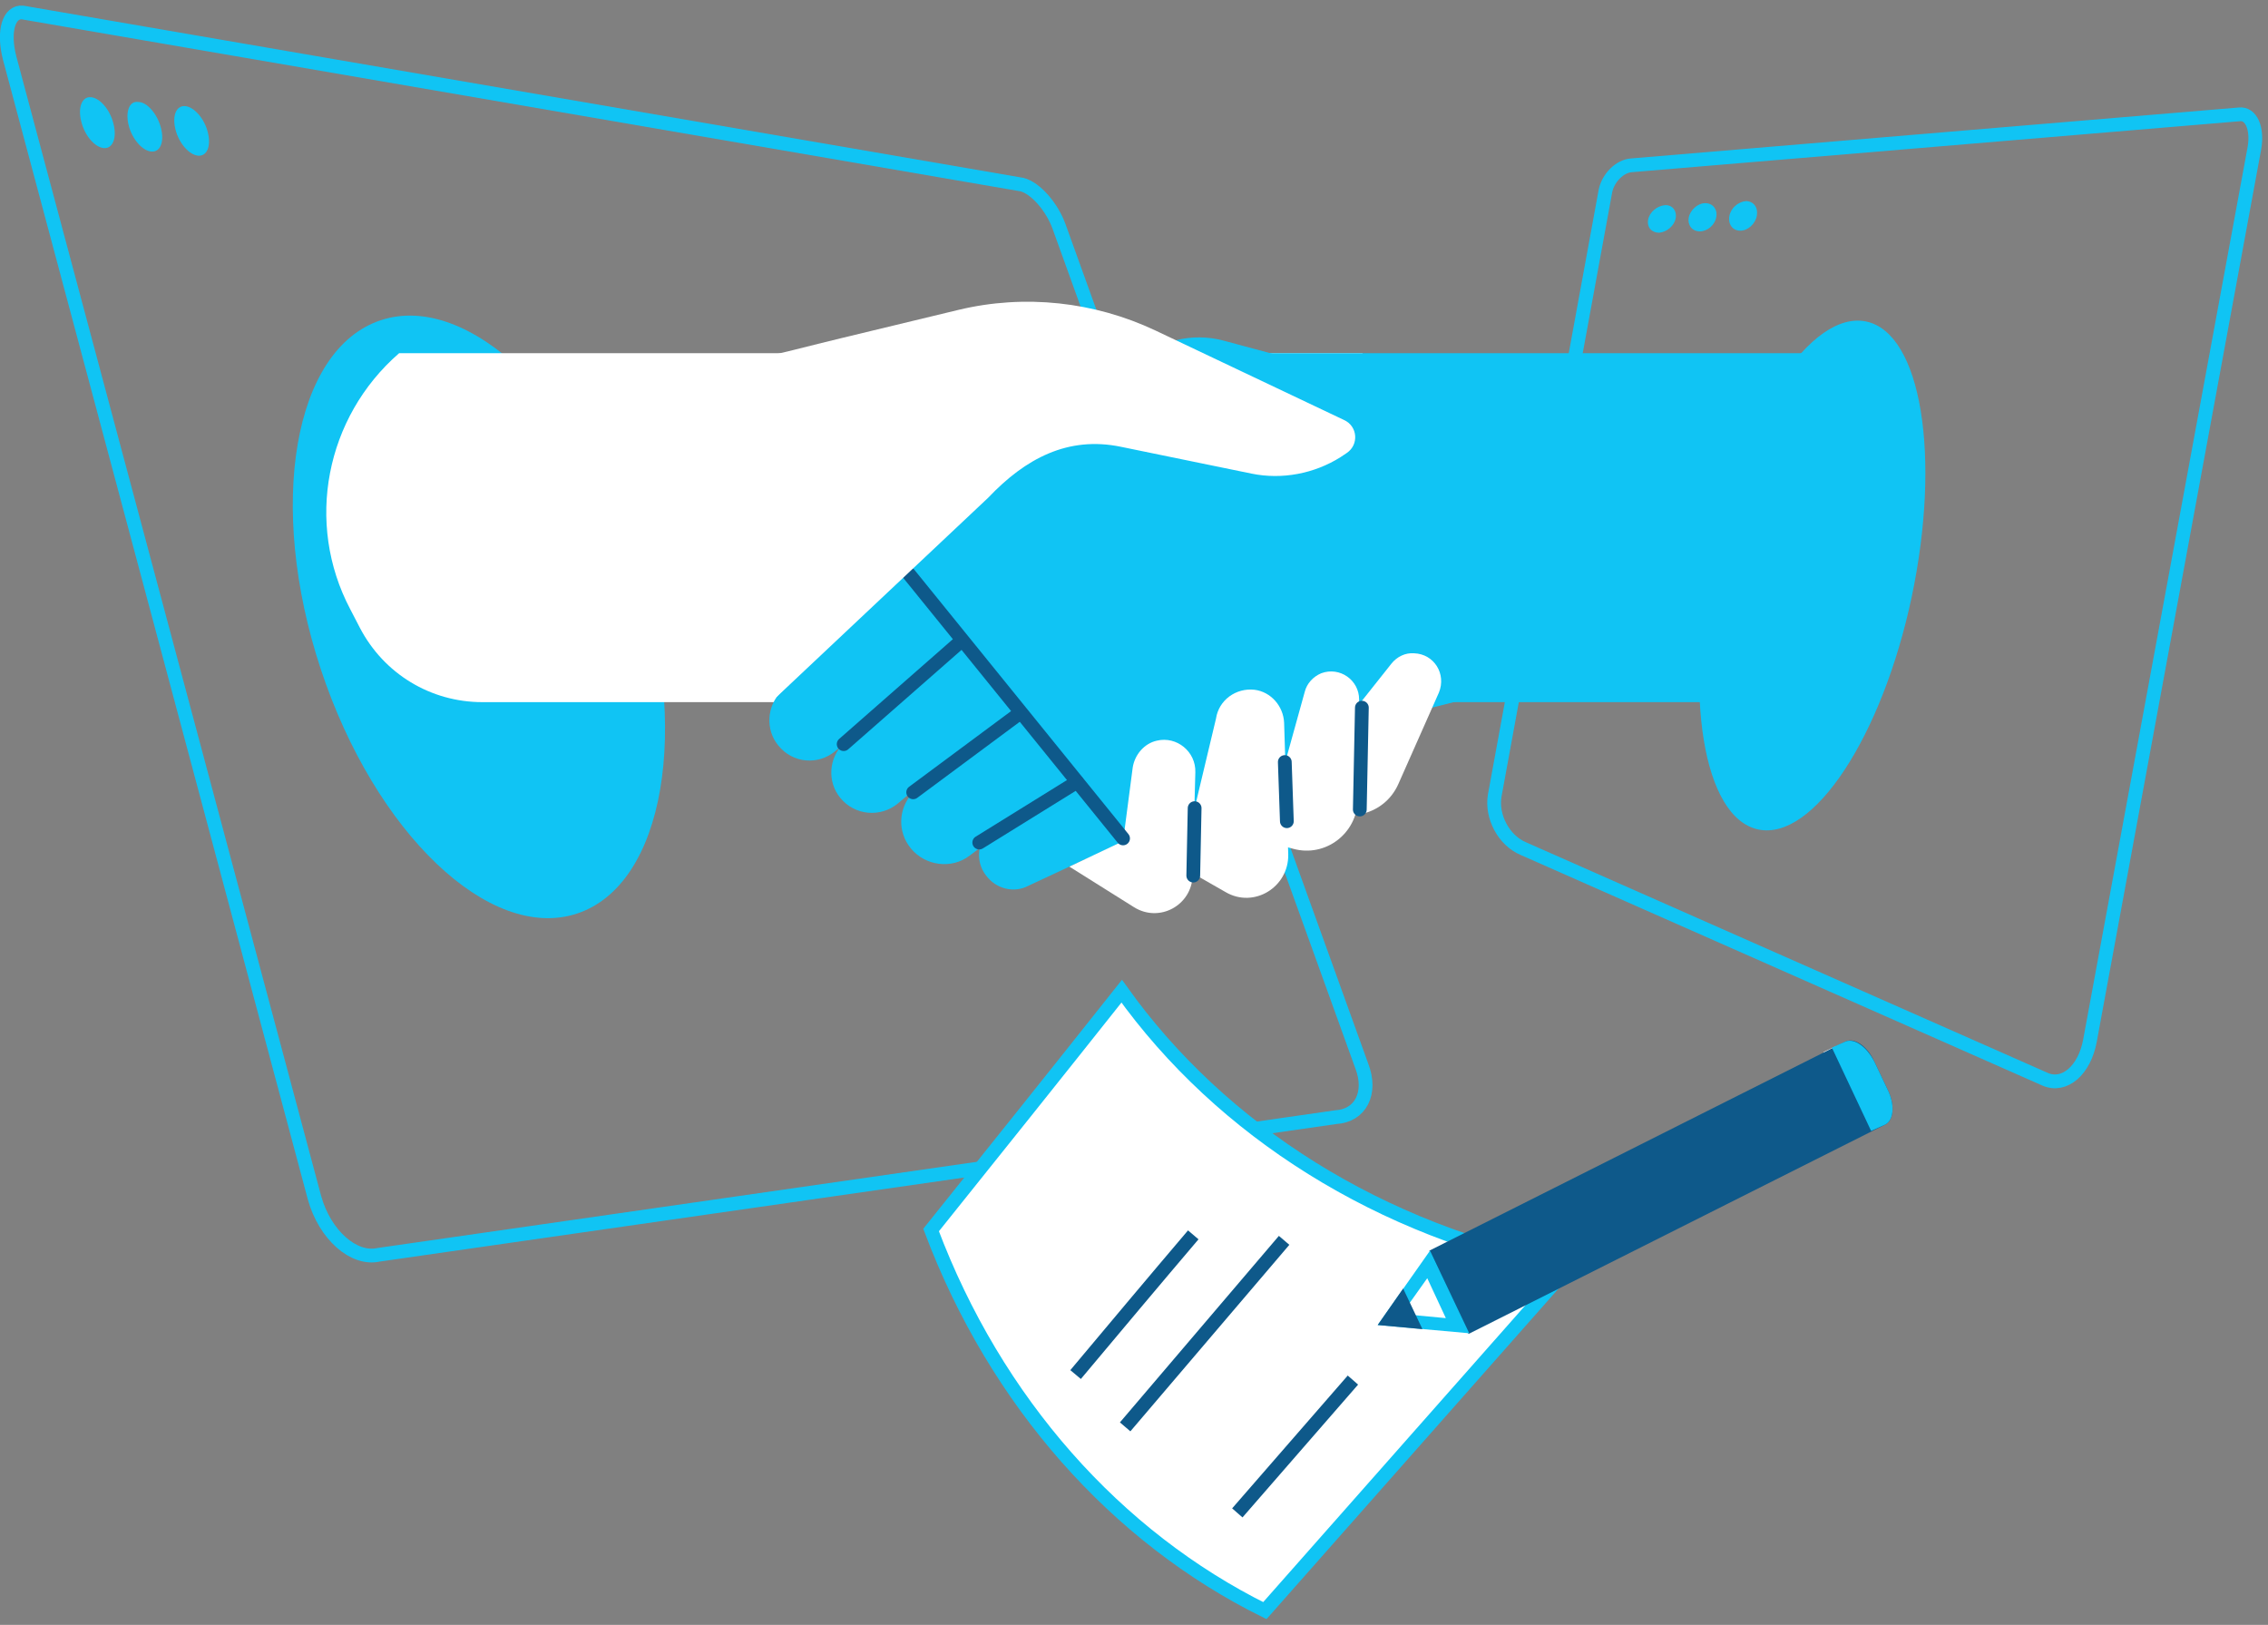 <?xml version="1.0" encoding="UTF-8"?> <svg xmlns="http://www.w3.org/2000/svg" width="208" height="149" viewBox="0 0 208 149" fill="none"><rect x="0" y="0" width="208" height="149" fill="#808080" stroke="none"/><g clip-path="url(#clip0_519_8454)"><path d="M52.924 83.771C60.933 81.121 63.394 66.793 58.422 51.769C53.45 36.745 42.927 26.715 34.919 29.365C26.911 32.015 24.449 46.343 29.421 61.367C34.393 76.391 44.916 86.421 52.924 83.771Z" fill="#10C4F4"></path><path d="M161.251 76.062C156.202 74.989 154.371 63.692 157.085 50.817C159.799 37.942 166.11 28.412 171.159 29.485C176.208 30.558 178.038 41.855 175.325 54.73C172.611 67.542 166.3 77.135 161.251 76.062Z" fill="#10C4F4"></path><path d="M122.499 102.443C124.771 102.316 125.844 100.234 124.897 97.772L97.128 20.776C96.497 19.009 94.982 17.241 93.72 16.926L2.081 1.148C0.819 1.022 0.251 2.852 0.882 5.313L28.841 109.827C29.788 113.235 32.438 115.57 34.71 115.065L122.499 102.443Z" stroke="#10C4F4" stroke-width="1.262" stroke-miterlimit="10" stroke-linecap="round" stroke-linejoin="round"></path><path d="M10.413 11.372C10.729 12.634 10.35 13.644 9.529 13.581C8.709 13.518 7.762 12.445 7.447 11.12C7.131 9.857 7.51 8.848 8.33 8.911C9.151 8.974 10.097 10.047 10.413 11.372Z" fill="#10C4F4"></path><path d="M14.767 11.751C15.083 13.013 14.704 13.96 13.883 13.896C13.063 13.833 12.116 12.76 11.801 11.498C11.485 10.236 11.864 9.226 12.684 9.352C13.505 9.352 14.451 10.488 14.767 11.751Z" fill="#10C4F4"></path><path d="M19.059 12.129C19.375 13.391 18.996 14.338 18.176 14.275C17.355 14.211 16.409 13.139 16.093 11.876C15.777 10.614 16.156 9.667 16.977 9.731C17.797 9.794 18.744 10.867 19.059 12.129Z" fill="#10C4F4"></path><path d="M187.568 98.97C189.335 99.728 191.166 98.15 191.671 95.436L206.754 13.58C207.07 11.749 206.439 10.361 205.366 10.487L149.638 15.158C148.565 15.221 147.492 16.294 147.24 17.493L137.079 72.968C136.763 74.862 137.899 77.07 139.729 77.828L187.568 98.97Z" stroke="#10C4F4" stroke-width="1.262" stroke-miterlimit="10" stroke-linecap="round" stroke-linejoin="round"></path><path d="M153.677 20.017C153.551 20.711 152.856 21.279 152.162 21.342C151.468 21.342 151.026 20.837 151.152 20.143C151.279 19.449 151.973 18.881 152.667 18.818C153.361 18.755 153.803 19.323 153.677 20.017Z" fill="#10C4F4"></path><path d="M157.402 19.891C157.275 20.648 156.581 21.216 155.887 21.216C155.193 21.216 154.751 20.648 154.877 19.954C155.003 19.26 155.698 18.629 156.392 18.629C157.086 18.629 157.528 19.197 157.402 19.891Z" fill="#10C4F4"></path><path d="M161.123 19.765C160.997 20.523 160.303 21.154 159.609 21.154C158.914 21.154 158.473 20.586 158.599 19.828C158.725 19.071 159.419 18.503 160.114 18.44C160.808 18.44 161.25 19.008 161.123 19.765Z" fill="#10C4F4"></path><path d="M124.897 64.386H44.24C39.507 64.386 35.215 61.798 33.006 57.57L32.122 55.866C27.957 47.977 29.85 38.258 36.603 32.388H124.96V64.386H124.897Z" fill="white"></path><path d="M160.304 64.386H110.509V32.388H166.174C169.392 32.388 172.106 34.913 172.295 38.132L172.674 43.812C172.99 49.365 171.664 54.856 168.761 59.59C166.931 62.556 163.775 64.386 160.304 64.386Z" fill="#10C4F4"></path><path d="M76.617 68.867L86.462 60.6L80.214 55.235L71.694 63.377C70.306 64.702 70.18 66.911 71.379 68.362C72.704 70.004 75.039 70.193 76.617 68.867Z" fill="#10C4F4"></path><path d="M82.361 73.664L92.143 65.396L85.895 60.032L77.375 68.173C75.986 69.498 75.86 71.707 77.059 73.159C78.385 74.8 80.783 74.989 82.361 73.664Z" fill="#10C4F4"></path><path d="M88.924 78.46L97.949 71.707L91.891 63.882L83.686 72.717C82.361 74.169 82.297 76.315 83.56 77.829C84.885 79.407 87.283 79.723 88.924 78.46Z" fill="#10C4F4"></path><path d="M94.289 81.236L99.969 78.586L96.183 71.201L90.818 76.061C89.619 77.134 89.43 79.027 90.439 80.29C91.323 81.489 92.964 81.931 94.289 81.236Z" fill="#10C4F4"></path><path d="M135.879 34.092C131.461 35.228 126.791 35.165 122.373 33.966L112.275 31.252C109.309 30.431 106.153 31.252 103.881 33.334L80.025 55.234L99.779 78.712L124.834 66.531L135.816 63.755V34.092H135.879Z" fill="#10C4F4"></path><path d="M115.746 72.339L117.576 70.95L119.659 63.44C119.849 62.683 120.417 62.052 121.174 61.736C122.878 61.105 124.645 62.367 124.645 64.134L124.519 73.349C124.456 76.441 121.553 78.65 118.586 77.83L115.62 77.009L115.746 72.339Z" fill="white"></path><path d="M109.562 74.106L111.519 65.901C111.771 64.197 113.349 63.061 115.053 63.251C116.568 63.44 117.704 64.765 117.767 66.28L118.146 78.334C118.209 81.364 114.99 83.32 112.402 81.805L109.31 80.038L109.562 74.106Z" fill="white"></path><path d="M102.998 77.135L98.075 79.47L104.008 83.193C106.343 84.645 109.309 83.004 109.372 80.29L109.625 70.823C109.688 68.93 107.921 67.478 106.09 67.92C104.954 68.173 104.071 69.183 103.882 70.382L102.998 77.135Z" fill="white"></path><path d="M102.997 76.882L83.369 52.647" stroke="#0E598A" stroke-width="1.262" stroke-miterlimit="10" stroke-linecap="round" stroke-linejoin="round"></path><path d="M77.374 68.236L88.167 58.769" stroke="#0E598A" stroke-width="1.262" stroke-miterlimit="10" stroke-linecap="round" stroke-linejoin="round"></path><path d="M83.749 72.654L93.532 65.396" stroke="#0E598A" stroke-width="1.262" stroke-miterlimit="10" stroke-linecap="round" stroke-linejoin="round"></path><path d="M89.808 77.261L98.769 71.707" stroke="#0E598A" stroke-width="1.262" stroke-miterlimit="10" stroke-linecap="round" stroke-linejoin="round"></path><path d="M117.83 69.877L118.019 75.304" stroke="#0E598A" stroke-width="1.262" stroke-miterlimit="10" stroke-linecap="round" stroke-linejoin="round"></path><path d="M109.561 74.106L109.435 80.291" stroke="#0E598A" stroke-width="1.262" stroke-miterlimit="10" stroke-linecap="round" stroke-linejoin="round"></path><path d="M120.542 67.543L122.751 66.975L127.611 60.853C128.116 60.222 128.873 59.843 129.693 59.906C131.524 59.969 132.66 61.8 131.965 63.504L128.242 71.898C126.98 74.738 123.445 75.621 121.047 73.728L118.586 71.835L120.542 67.543Z" fill="white"></path><path d="M124.898 64.892L124.709 74.232" stroke="#0E598A" stroke-width="1.262" stroke-miterlimit="10" stroke-linecap="round" stroke-linejoin="round"></path><path d="M123.256 38.511L105.964 30.306C100.347 27.655 93.972 26.961 87.914 28.413L77.185 31C71.631 32.325 64.247 34.534 58.566 34.093L60.271 60.789C63.552 61.357 66.771 62.241 69.864 63.503L71.252 63.882L90.627 45.642C94.035 42.045 97.948 39.962 102.808 40.972L114.799 43.433C117.576 44.001 120.543 43.433 122.941 41.919L123.509 41.54C124.645 40.782 124.519 39.078 123.256 38.511Z" fill="white"></path><path d="M102.873 90.892C97.066 98.213 91.26 105.471 85.391 112.792C91.323 128.57 102.368 140.94 116 147.693C125.277 137.216 134.492 126.74 143.769 116.263C126.603 112.918 112.024 103.704 102.873 90.892Z" fill="white" stroke="#10C4F4" stroke-width="1.262"></path><path d="M113.475 138.731C117.009 134.692 120.543 130.59 124.077 126.551" stroke="#0E598A" stroke-width="1.262" stroke-miterlimit="10"></path><path d="M103.188 130.842C108.047 125.162 112.907 119.419 117.767 113.739" stroke="#0E598A" stroke-width="1.262" stroke-miterlimit="10"></path><path d="M98.643 126.046C102.241 121.755 105.838 117.463 109.435 113.235" stroke="#0E598A" stroke-width="1.262" stroke-miterlimit="10"></path><path d="M167.815 96.194L171.349 103.704" stroke="white" stroke-width="1.262"></path><path d="M131.084 114.686L169.267 95.5C170.088 95.121 171.287 95.942 171.918 97.393L173.117 99.918C173.811 101.306 173.685 102.758 172.865 103.136L134.682 122.322" fill="#0E598A"></path><path d="M168.005 96.067L171.602 103.704L172.865 103.136C173.685 102.757 173.811 101.305 173.117 99.917L171.918 97.392C171.224 96.004 170.088 95.183 169.267 95.499L168.005 96.067Z" fill="#10C4F4"></path><path d="M127.487 120.996L131.021 115.948L133.672 121.564L127.487 120.996Z" fill="white"></path><path d="M130.895 117.21L132.599 120.871L128.56 120.492L130.895 117.21ZM131.147 114.686L126.351 121.502L134.744 122.259L131.147 114.686Z" fill="#10C4F4"></path><path d="M130.452 121.881L128.685 118.157L126.35 121.502L130.452 121.881Z" fill="#0E598A"></path></g><defs><clipPath id="clip0_519_8454"><rect width="207.512" height="147.935" fill="white" transform="translate(0 0.516)"></rect></clipPath></defs></svg> 